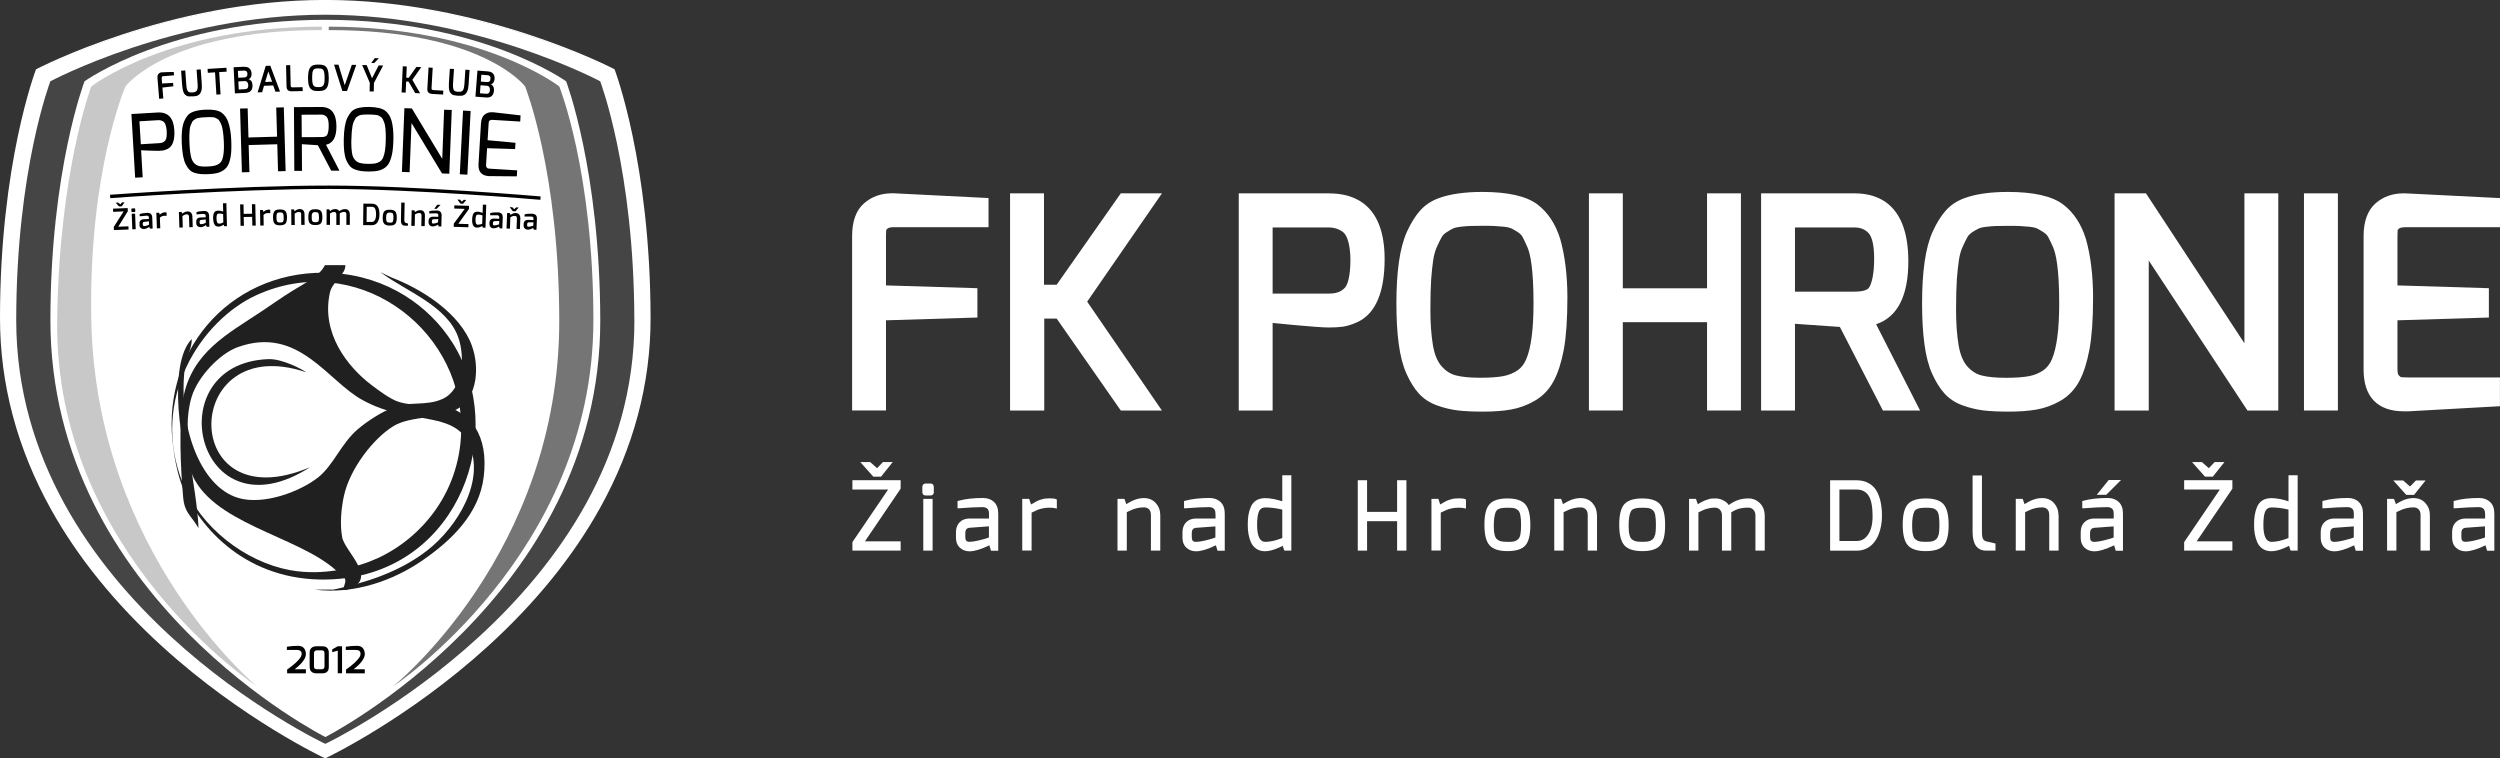 <?xml version="1.0" encoding="UTF-8"?>
<svg id="Layer_1" data-name="Layer 1" xmlns="http://www.w3.org/2000/svg" width="494.45" height="150" viewBox="0 0 494.45 150">
  <rect x="0" y="0" width="494.45" height="150" fill="#333333" stroke="none"/>
  <defs>
    <style>
      .cls-1 {
        fill: #010101;
      }

      .cls-2 {
        fill: #454545;
      }

      .cls-3 {
        fill: #757575;
      }

      .cls-4 {
        fill: #202020;
        fill-rule: evenodd;
      }

      .cls-5 {
        fill: #fff;
      }

      .cls-6 {
        fill: #c8c8c8;
      }
    </style>
  </defs>
  <g>
    <g>
      <g>
        <path class="cls-5" d="M128.51,62.9c.08,56.77-64.17,86.91-64.17,86.91C64.34,149.81.17,120.02.17,62.9.17,32.06,7.26,13.84,7.26,13.84,7.26,13.84,33.14.17,64.34.17s57.08,13.67,57.08,13.67c0,0,7.05,18.22,7.09,49.06Z"/>
        <path class="cls-5" d="M64.34,150l-.07-.03c-.16-.07-16.25-7.62-32.13-22.06-9.33-8.48-16.76-17.65-22.09-27.24C3.38,88.66,0,75.96,0,62.9,0,32.38,7.03,13.96,7.1,13.77l.02-.06.06-.03c.26-.14,26.28-13.69,57.16-13.69s56.91,13.55,57.16,13.69l.05.03.02.06c.07.18,7.06,18.61,7.1,49.12.02,12.98-3.35,25.63-10.01,37.61-5.33,9.58-12.76,18.75-22.1,27.26-15.89,14.48-32,22.12-32.16,22.19l-.07.03ZM7.39,13.96c-.44,1.17-7.06,19.35-7.06,48.94s17.41,51.46,32.02,64.75c15.3,13.91,30.79,21.42,31.98,21.98,1.18-.57,16.7-8.15,32.01-22.11,14.62-13.33,32.03-35.35,31.99-64.62-.04-29.61-6.63-47.79-7.06-48.94-1.32-.71-25.82-13.62-56.94-13.62S8.77,13.25,7.39,13.96Z"/>
      </g>
      <path class="cls-2" d="M125.47,63.36c.08,54.71-61.13,83.76-61.13,83.76,0,0-61.13-28.71-61.13-83.76,0-29.72,6.75-47.28,6.75-47.28,0,0,24.65-13.17,54.38-13.17s54.37,13.17,54.37,13.17c0,0,6.71,17.56,6.75,47.28ZM111.96,16.08S95.07,3.92,64.34,3.92s-47.62,12.16-47.62,12.16c0,0-6.75,17.56-6.75,47.28,0,55.05,54.38,82.41,54.38,82.41,0,0,54.45-27.69,54.37-82.41-.04-29.72-6.75-47.28-6.75-47.28Z"/>
      <g>
        <path class="cls-6" d="M50.87,135.78S10.74,109.49,11.31,63.36c.37-29.53,6.75-46.27,6.75-46.27,0,0,15.16-11.81,45.59-11.82v.68c-30.57-.02-38.84,11.15-38.84,11.15,0,0-7.34,16.75-6.75,46.27.91,46.13,32.8,72.42,32.8,72.42Z"/>
        <path class="cls-3" d="M77.7,135.78s39.66-26.23,39.66-72.42c0-29.53-6.75-46.27-6.75-46.27,0,0-15.16-11.81-45.59-11.82v.68c30.57-.02,38.84,11.15,38.84,11.15,0,0,6.71,16.74,6.75,46.27.06,46.13-32.91,72.42-32.91,72.42Z"/>
      </g>
      <g>
        <path d="M26.73,35.14l-.74-12.59,5.2-.3c2.04-.12,3.15,1.07,3.29,3.52.11,1.89-.31,3.11-1.25,3.64-.3.16-.56.26-.8.31-.23.05-.5.08-.82.1-.32.02-1.03,0-2.13-.03-.95-.03-1.38-.05-1.57-.07l.31,5.34-1.5.09ZM27.58,23.98l.27,4.55,3.7-.22c.51-.03.88-.2,1.13-.51.25-.32.35-.97.29-1.94-.08-.99-.32-1.62-.71-1.85-.29-.18-.62-.26-.97-.24l-3.7.22Z"/>
        <path d="M40.39,34.45c-.25,0-.47,0-.67-.02-.39-.03-.8-.11-1.2-.23-.42-.13-.77-.33-1.04-.61-.27-.27-.52-.64-.75-1.09-.23-.45-.4-1.02-.53-1.71-.12-.68-.2-1.49-.25-2.43-.04-.93-.03-1.77.04-2.48.07-.72.21-1.32.4-1.8.2-.48.42-.88.67-1.18.25-.31.59-.56.99-.73.64-.27,1.49-.43,2.52-.48,1.5-.07,2.57.12,3.21.56.61.43,1.07,1.06,1.36,1.88.33.99.53,2.15.59,3.46.06,1.31.04,2.35-.07,3.11-.11.76-.28,1.39-.5,1.86-.23.48-.57.86-.99,1.13-.42.27-.87.46-1.33.56-.45.1-.99.17-1.61.19-.31.01-.59.02-.84.02ZM41.42,23.16h-.05c-.17,0-.41.01-.72.03s-.55.03-.71.04c-.16.01-.36.04-.61.08-.24.04-.42.09-.54.15-.13.07-.28.16-.44.28-.16.11-.28.25-.35.4-.09.17-.18.38-.28.63-.1.25-.16.54-.2.86-.03.34-.06.73-.07,1.18-.01.45,0,1.09.04,1.9.04.81.12,1.54.26,2.17.13.61.35,1.08.66,1.39.31.31.65.51,1.04.59.4.08.92.11,1.54.08.63-.03,1.13-.09,1.47-.17.34-.08.65-.23.92-.43.26-.19.46-.47.59-.83.27-.74.38-1.92.3-3.51-.08-1.74-.27-2.91-.55-3.49-.12-.25-.23-.46-.33-.62-.09-.15-.21-.27-.38-.37-.18-.11-.33-.19-.46-.24-.12-.05-.3-.08-.54-.1-.22-.01-.41-.02-.57-.02Z"/>
        <path d="M47.84,34.08l-.36-12.61,1.5-.04.16,5.76,5.66-.16-.17-5.76,1.5-.04.36,12.61-1.5.04-.15-5.35-5.66.16.15,5.35-1.5.04Z"/>
        <path d="M58.21,33.8l-.07-12.61,5.4-.03c1.99,0,2.99,1.29,3,3.82.01,2.14-.68,3.37-2.06,3.65l2.65,5.12h-1.63s-2.63-5.03-2.63-5.03l-3.17-.2.03,5.28h-1.5ZM59.65,22.69l.03,4.44,3.89-.02c.61,0,.99-.15,1.13-.43.21-.38.32-1,.31-1.86,0-.85-.15-1.43-.42-1.72-.27-.29-.61-.43-1.04-.43v-.13.13s-3.9.02-3.9.02Z"/>
        <path d="M73.13,33.92c-.08,0-.16,0-.25,0-.61-.01-1.12-.04-1.51-.1-.39-.05-.79-.16-1.19-.31-.41-.16-.75-.38-1-.68-.25-.29-.48-.67-.68-1.13-.2-.46-.34-1.05-.42-1.74-.08-.68-.11-1.51-.09-2.44.02-.94.08-1.77.2-2.47.12-.71.29-1.31.52-1.77.23-.47.48-.85.74-1.14.27-.3.62-.52,1.03-.67.66-.23,1.52-.33,2.55-.32,1.5.03,2.56.28,3.17.76.59.46,1,1.12,1.24,1.96.27,1.01.39,2.18.37,3.49-.02,1.31-.11,2.35-.27,3.1-.16.76-.37,1.37-.62,1.82-.26.46-.62.82-1.06,1.07-.44.24-.89.4-1.36.47-.4.06-.86.09-1.37.09ZM72.48,22.65h-.18c-.16,0-.37.02-.62.04-.24.02-.42.06-.55.11-.13.06-.29.14-.46.25-.16.1-.29.23-.38.38-.1.16-.2.37-.32.62-.11.24-.2.53-.25.85-.06.33-.11.73-.15,1.17-.04.44-.07,1.08-.09,1.9-.01.81.03,1.55.12,2.18.09.62.28,1.1.57,1.43.28.33.62.55,1,.65.39.11.91.17,1.54.18.63.01,1.13-.02,1.48-.08.34-.06.66-.19.94-.37.27-.18.49-.44.64-.79.32-.72.5-1.89.53-3.49.03-1.74-.08-2.93-.33-3.52-.11-.26-.2-.47-.29-.64-.08-.15-.2-.28-.36-.39-.17-.12-.32-.21-.44-.27-.12-.06-.29-.1-.53-.13-.25-.03-.46-.05-.62-.06-.17,0-.41-.02-.72-.02-.21,0-.39,0-.54,0Z"/>
        <polygon points="87.84 21.7 87.47 31.42 81.46 21.45 79.98 21.39 79.49 34 81.01 34.06 81.39 24.33 87.42 34.3 88.86 34.36 89.35 21.75 87.84 21.7"/>
        <path d="M92.44,34.55l-1.5-.08.64-12.6,1.5.08-.64,12.6Z"/>
        <path d="M102.23,34.88l-5.56-.05c-1.44-.09-2.12-.89-2.03-2.38l.49-8.07c.05-.81.3-1.39.73-1.73.43-.34.96-.49,1.56-.45h.1s5.44.62,5.44.62l-.07,1.22-5.45-.33c-.24-.02-.42.02-.55.1-.12.08-.19.16-.2.23-.02.1-.04.25-.05.44l-.2,3.25,5.52.51-.08,1.24-5.54-.17-.2,3.25c-.02.25.02.43.12.55.09.12.19.19.27.21.1.02.27.04.48.05l5.28.32-.07,1.21Z"/>
      </g>
      <path d="M106.87,39.52c-.25-.02-24.86-2.15-41.83-2.15-18.64,0-42.99,1.8-43.23,1.82l-.05-.67c.24-.02,24.62-1.82,43.28-1.82,17,0,41.65,2.13,41.89,2.15l-.06.67Z"/>
      <path class="cls-4" d="M61.36,92.38c-22.54,14.52-30.48-20.51-8.31-21.35,2.81-.11,6.78,2.05,7.51,2.6-24.93-8.44-25.35,29.89.81,18.75Z"/>
      <path class="cls-4" d="M34.13,87.44c-2.05-19.14,12.56-34.6,31.75-33.44,10.75.65,19.09,6.57,23.65,13.85,11.03,17.62,1.31,44.4-22.29,46.62-15.66,1.47-26.19-7.56-30.74-17.23-1.18-2.51-1.97-6.12-2.36-9.8ZM57.44,112.77c6.5,1.21,13.28-.55,17.23-2.36,8.79-4.04,16.76-13.37,16.55-26.35-.32-19.63-21-34.61-40.54-25.67-10.84,4.96-21.17,20.52-14.53,37.16,3.49,8.75,12.3,15.56,21.28,17.23Z"/>
      <path class="cls-4" d="M68.3,52.42c.15,1.81-2.57,3.3-3.04,5.41-1.82,8.08,3.53,14.73,8.11,18.24,1.64,1.25,3.85,2.88,5.4,3.38,3.24,1.05,6.15.21,8.45.68,5.88,1.2,9.45,5.98,8.45,14.19-.89,7.22-6.23,12.47-12.16,16.55-5.62,3.87-13.38,6.75-21.28,5.74h3.72c6.01-1.28,12.9-3.34,18.58-7.77,5.85-4.56,11.68-13.86,8.11-21.28-2.2-4.57-7.35-4.37-13.51-5.74-2.83-.63-4.9-1.33-7.43-2.7-6.92-3.74-12.64-14.78-24.66-10.47-3.59,1.29-7.9,5.84-9.12,9.8-2.31,7.52.95,16.93,1.35,26.01-1.52-2.63-2.74-2.91-3.04-6.08-.52-5.63-.9-14.71,0-19.59,1.68-9.14,8.88-12.79,15.54-17.23,1.86-1.24,4.02-2.78,6.08-4.05,2.68-1.65,5.32-2.9,6.42-5.07h4.05Z"/>
      <path class="cls-4" d="M68.34,116.71c-1.27.1.99-2.07-.68-2.7-6.52-7.42-23.71-9.63-29.05-18.92-2.98-5.17-5.55-23.14-.68-28.04.05,1.84-1.15,3.8-1.35,5.4-1.44,11.39,2.83,23.68,10.47,26.01,5.09,1.55,12.41-1.29,15.88-4.05,3.04-2.42,4.5-6.64,7.77-9.46,2.02-1.75,4.95-3.55,7.09-4.39,3.19-1.25,6.56-.18,9.8-1.69,3.94-1.83,4.46-8.14,3.04-12.16-2.19-6.19-10.22-9.09-14.86-12.5-1.59-.97,1.05.43,1.69.68,6.08,2.33,13.59,7.13,15.88,13.51,1.56,4.34.93,9.93-2.36,12.16-3.65,2.47-9.58,1.53-13.17,3.72-3.98,2.43-8.64,8.45-9.8,13.85-.51,2.39-.82,5.45-.34,8.11.53,2.96,7.71,8.53.68,10.47Z"/>
    </g>
    <g>
      <path d="M22.53,45.51l-.03-.63,1.95-3.07-2.07.09-.03-.63,2.9-.12.03.63-1.89,3.06,2.01-.08.03.63-2.9.12ZM22.87,40.09l.5-.02.42.35.35-.39.49-.02-.56.8-.53.02-.66-.75Z"/>
      <path d="M26.6,41.2c.09,0,.14.04.14.15l.02.44c0,.09-.04.14-.13.14l-.49.02s-.07,0-.1-.03c-.03-.02-.04-.05-.04-.09l-.02-.44c0-.1.04-.15.13-.16l.49-.02ZM26.17,45.36l-.12-3.08.67-.03.12,3.08-.67.03Z"/>
      <path d="M27.61,42.35c.37-.14.85-.22,1.45-.25.68-.03,1.03.28,1.05.91l.08,2.19-.52.02-.16-.35s-.07.07-.17.13c-.1.06-.23.13-.4.19-.17.07-.32.1-.47.11-.26,0-.47-.06-.63-.21-.16-.15-.24-.33-.25-.56v-.31c-.02-.24.04-.44.18-.6.14-.16.36-.24.68-.26.31-.01.65-.02.99-.04,0-.09,0-.16,0-.2,0-.05,0-.07,0-.07,0-.16-.05-.27-.12-.32-.07-.06-.18-.08-.33-.07-.29.01-.74.05-1.36.12l-.02-.43ZM28.26,44.43c0,.12.03.2.09.24s.14.06.24.05c.1,0,.23-.03.38-.08.15-.05.27-.1.37-.14l.14-.07-.03-.66-.94.11c-.19.03-.28.14-.27.35v.2Z"/>
      <path d="M31.88,42.24c.08-.05.18-.11.3-.16.13-.05.27-.08.43-.09.16,0,.27,0,.33.03l.02.66c-.1-.01-.25-.01-.44,0-.19,0-.36.04-.49.09-.13.05-.27.15-.41.28l.08,2.1-.67.02-.11-3.08.54-.02.14.38c.11-.09.2-.17.28-.22Z"/>
      <path d="M37.38,42.86c-.01-.31-.15-.47-.42-.46-.18,0-.33.03-.45.08-.12.05-.26.13-.43.24l.07,2.27-.67.02-.1-3.08.52-.02.16.34s.05-.04.12-.09c.07-.05.14-.1.21-.14.07-.04.17-.09.3-.13.13-.04.26-.07.39-.07.32-.01.56.08.72.27.16.19.24.44.25.74l.07,2.09-.67.02-.07-2.09Z"/>
      <path d="M38.86,41.96c.37-.14.85-.22,1.45-.23.68-.02,1.02.29,1.04.92l.06,2.19-.52.02-.16-.35s-.07.07-.17.13c-.1.06-.24.12-.4.19-.17.07-.32.1-.47.1-.26,0-.47-.06-.63-.21-.16-.15-.24-.34-.24-.56v-.31c-.02-.24.05-.44.19-.59.14-.16.37-.24.68-.25.31,0,.65-.02.99-.03,0-.09,0-.16,0-.2,0-.04,0-.07,0-.07,0-.16-.04-.27-.12-.32-.07-.06-.18-.08-.33-.08-.29,0-.74.04-1.36.1v-.43ZM39.49,44.04c0,.12.03.2.09.24.05.04.13.06.24.06.1,0,.23-.03.38-.07.15-.05.28-.09.37-.14l.14-.07-.02-.66-.94.1c-.19.02-.28.14-.27.34v.2Z"/>
      <path d="M42.15,43.29c-.02-.64.07-1.08.25-1.31.15-.2.39-.31.72-.32.14,0,.31.01.5.05.19.03.37.08.52.14l-.04-1.64.67-.02.12,4.55h-.53s-.15-.31-.15-.31c-.1.09-.25.17-.44.26-.19.08-.38.13-.55.13-.67.02-1.02-.49-1.05-1.53ZM42.82,43.31c.02.62.18.92.49.92.31,0,.59-.09.86-.24l-.04-1.65c-.27-.08-.56-.11-.87-.1-.1,0-.19.03-.25.08-.14.12-.2.45-.19,1Z"/>
      <path d="M47.58,44.68l-.09-4.25h.67s.04,1.87.04,1.87l1.66-.03-.04-1.88h.67s.09,4.23.09,4.23h-.67s-.04-1.73-.04-1.73l-1.67.03.04,1.74h-.67Z"/>
      <path d="M52.38,41.69c.08-.05.18-.1.31-.15.13-.05.27-.07.43-.08.16,0,.27,0,.33.04v.66c-.09-.01-.24-.02-.43-.02-.19,0-.36.03-.49.08-.13.05-.27.14-.41.28l.03,2.1h-.67s-.05-3.07-.05-3.07h.55s.13.38.13.38c.11-.09.2-.16.28-.21Z"/>
      <path d="M54.32,44.23c-.11-.12-.19-.28-.24-.47-.05-.19-.08-.46-.08-.81,0-.35.04-.64.12-.88.09-.23.23-.4.42-.5.19-.1.47-.15.82-.15.53,0,.89.1,1.09.33.2.23.31.64.31,1.23,0,.59-.09,1-.28,1.23-.2.22-.56.34-1.08.35-.27,0-.49-.02-.67-.07-.18-.05-.32-.14-.43-.26ZM54.73,42.36c-.02.08-.04.17-.05.29,0,.11-.01.24,0,.4,0,.16,0,.28.02.39.01.1.03.19.06.26.03.07.06.12.1.17.03.04.08.07.14.1.1.03.22.04.36.04.14,0,.25,0,.32-.02.07-.01.13-.03.2-.07.07-.03.11-.09.14-.16.06-.16.09-.36.09-.6,0-.24-.01-.42-.02-.53-.01-.11-.03-.21-.06-.28-.03-.08-.05-.14-.09-.18-.03-.04-.08-.08-.14-.1-.09-.04-.21-.06-.36-.06s-.25,0-.31.01c-.06,0-.12.03-.18.05s-.11.06-.14.11c-.03.05-.06.11-.08.19Z"/>
      <path d="M59.58,42.4c0-.31-.14-.47-.41-.47-.18,0-.33.03-.45.07-.12.05-.27.12-.44.23l.02,2.27h-.67s-.03-3.08-.03-3.08h.52s.15.34.15.34c.01,0,.05-.04.12-.09.07-.05.14-.09.21-.14.07-.04.17-.08.3-.12.13-.04.26-.06.39-.06.32,0,.56.09.71.29.15.19.23.44.23.75l.02,2.09h-.67s-.02-2.09-.02-2.09Z"/>
      <path d="M61.28,44.17c-.11-.13-.19-.28-.23-.47-.05-.19-.07-.46-.07-.81,0-.35.04-.64.13-.88.09-.23.23-.4.43-.49.19-.1.47-.14.83-.14.53,0,.89.11,1.09.34.2.23.3.64.3,1.24,0,.59-.1,1-.3,1.22-.2.22-.56.33-1.09.33-.27,0-.49-.02-.66-.08-.18-.05-.32-.14-.43-.27ZM61.71,42.3c-.02.08-.04.17-.05.28,0,.11-.01.24-.01.4,0,.15,0,.28.02.39.01.1.03.19.06.26.03.07.06.13.1.17.03.04.08.07.14.1.1.03.22.05.36.05.14,0,.25,0,.32-.02.07,0,.13-.03.2-.06.07-.03.11-.08.14-.15.07-.15.1-.35.1-.6,0-.24,0-.42-.02-.53-.01-.11-.03-.21-.05-.28-.03-.08-.05-.14-.08-.19-.03-.04-.08-.08-.13-.1-.09-.04-.21-.06-.36-.06-.15,0-.25,0-.31,0-.06,0-.12.02-.18.05-.06.03-.11.06-.14.1-.03.04-.06.11-.09.19Z"/>
      <path d="M67.2,42.21v2.28s-.68,0-.68,0v-2.08c0-.15-.03-.27-.1-.35-.08-.08-.19-.13-.33-.13-.15,0-.28.02-.39.06-.11.04-.26.12-.43.23v2.26s-.68,0-.68,0v-3.08s.53,0,.53,0l.15.35s.04-.03.1-.07c.06-.04.09-.06.1-.07.01,0,.04-.03.09-.05.05-.03.09-.05.1-.06.02,0,.05-.03.1-.05.05-.02.09-.04.12-.04.03,0,.07-.02.12-.03.07-.02.19-.03.34-.03.15,0,.3.04.45.11.14.07.25.18.31.31.37-.28.75-.42,1.16-.41.31,0,.54.1.69.29.16.19.24.45.24.76v2.07s-.68,0-.68,0v-2.08c0-.15-.03-.27-.1-.35-.07-.08-.17-.13-.3-.13-.13,0-.24,0-.33.03-.2.03-.38.11-.56.24Z"/>
      <path d="M71.82,44.52l.05-4.25,1.72.02c.99.01,1.48.73,1.46,2.16,0,.6-.13,1.09-.36,1.47-.12.2-.28.35-.47.46-.2.11-.42.16-.68.16l-1.72-.02ZM72.5,43.9h1.01c.2.01.36-.05.49-.18.25-.24.37-.67.38-1.29,0-.73-.12-1.2-.38-1.4-.12-.09-.27-.13-.46-.13h-1.01s-.03,3-.03,3Z"/>
      <path d="M75.98,44.24c-.11-.13-.18-.28-.23-.47-.04-.19-.06-.46-.06-.81,0-.35.06-.64.15-.87.09-.23.24-.39.44-.48.2-.09.47-.14.83-.13.53,0,.89.13,1.08.36.2.24.29.65.28,1.24,0,.59-.11,1-.32,1.22-.2.22-.57.32-1.09.31-.27,0-.49-.03-.66-.09-.17-.06-.32-.15-.42-.28ZM76.45,42.38c-.03.08-.05.17-.06.28s-.02.24-.02.4c0,.15,0,.28.01.39.01.1.03.19.06.26.03.07.06.13.09.17.03.04.08.08.14.1.1.03.22.05.36.05.14,0,.25,0,.32,0,.07,0,.13-.03.2-.06.07-.03.12-.08.15-.15.07-.15.1-.35.11-.6,0-.24,0-.42,0-.53,0-.11-.02-.21-.05-.28-.02-.08-.05-.14-.08-.19-.03-.05-.07-.08-.13-.1-.09-.04-.21-.06-.36-.07-.15,0-.25,0-.31,0-.06,0-.12.02-.18.05-.06.02-.11.06-.14.1-.03.04-.06.11-.09.19Z"/>
      <path d="M79.3,43.52l.06-3.45h.67s-.06,3.38-.06,3.38c0,.22.02.37.06.45.04.09.12.15.22.18.26.09.41.13.43.13v.43s-.62-.01-.62-.01c-.26,0-.45-.09-.58-.27-.13-.17-.19-.45-.18-.85Z"/>
      <path d="M83.37,42.61c0-.31-.13-.47-.4-.48-.18,0-.33.02-.45.06s-.27.11-.45.21l-.05,2.27h-.67s.07-3.09.07-3.09h.52s.14.36.14.36c.01,0,.05-.03.13-.08.07-.05.14-.09.22-.13.07-.04.17-.08.3-.11.13-.04.26-.05.4-.05.32,0,.56.11.7.31.15.2.22.45.21.76l-.04,2.09-.67-.02.04-2.09Z"/>
      <path d="M84.89,41.79c.37-.12.86-.17,1.46-.16.68.02,1.01.34.99.98l-.05,2.18h-.52s-.14-.37-.14-.37c-.01.02-.07.06-.17.11-.1.05-.24.11-.41.17-.17.06-.33.08-.47.08-.26,0-.47-.09-.61-.25-.15-.16-.22-.35-.21-.57v-.31c.01-.24.09-.43.24-.58.15-.15.38-.22.69-.21.31,0,.65.02.99.02,0-.09,0-.16.01-.2,0-.04,0-.07,0-.07,0-.16-.03-.27-.1-.33-.07-.06-.18-.09-.33-.09-.29,0-.74,0-1.36.03v-.44ZM85.41,43.9c0,.12.02.2.07.25.05.05.13.07.24.07.1,0,.23-.02.39-.06.15-.04.28-.08.38-.12l.15-.06.02-.66-.94.05c-.19.01-.29.12-.29.33v.2ZM85.9,41.27l.58-.78.65.02-.75.78h-.48Z"/>
      <path d="M89.73,44.86l.02-.63,2.16-2.92-2.07-.06.02-.63,2.9.09-.02.63-2.1,2.92,2.01.06-.02.63-2.9-.09ZM90.46,39.48h.5s.39.4.39.4l.38-.36.49.02-.62.75-.53-.02-.6-.79Z"/>
      <path d="M93.38,43.44c.02-.64.13-1.07.33-1.3.17-.19.41-.28.74-.27.14,0,.3.03.49.07.19.05.36.1.51.17l.05-1.64.67.02-.15,4.55-.53-.02-.13-.33c-.11.08-.26.16-.46.23s-.38.1-.56.1c-.67-.02-.99-.55-.96-1.59ZM94.05,43.5c-.02.62.13.93.44.94.31,0,.6-.05.88-.19l.05-1.65c-.26-.09-.55-.15-.87-.16-.1,0-.19.02-.26.07-.15.11-.23.44-.25.99Z"/>
      <path d="M96.99,42.14c.38-.11.86-.16,1.46-.14.68.02,1,.35.98.99l-.08,2.19-.52-.02-.14-.36s-.07.06-.18.12c-.1.05-.24.11-.42.16-.17.05-.33.08-.47.07-.26,0-.47-.09-.61-.25-.14-.16-.21-.35-.21-.58v-.31c.02-.24.1-.43.25-.58.15-.15.38-.22.69-.2.32.01.65.02.99.04,0-.09.01-.16.01-.2,0-.04,0-.07,0-.07,0-.16-.03-.27-.1-.33-.07-.06-.18-.09-.33-.1-.29-.01-.74,0-1.37.01l.02-.44ZM97.49,44.26c0,.12.02.2.07.25.05.04.13.07.24.07.1,0,.23-.01.39-.05.15-.04.28-.07.38-.11l.15-.06.02-.66-.94.04c-.19.01-.29.12-.3.33v.2Z"/>
      <path d="M102.23,43.19c.01-.31-.12-.47-.39-.49-.18,0-.33,0-.45.05s-.27.11-.45.21l-.09,2.27-.67-.03.12-3.08.52.02.14.35s.05-.03.13-.08c.07-.05.15-.09.22-.12.07-.04.17-.07.3-.11.13-.03.26-.05.4-.04.32.01.55.12.7.32.14.2.21.45.2.76l-.08,2.09-.67-.03.08-2.09ZM100.83,40.97l.5.02.38.39.37-.36.5.02-.63.75-.53-.02-.6-.8Z"/>
      <path d="M103.76,42.4c.38-.11.86-.16,1.46-.13.68.03,1,.36.97.99l-.09,2.19-.52-.02-.14-.36s-.07.06-.18.12c-.1.05-.24.11-.42.16-.17.05-.33.08-.47.07-.26-.01-.47-.1-.61-.26-.14-.16-.21-.35-.2-.58v-.31c.02-.24.1-.43.25-.58.15-.15.38-.21.7-.2.31.01.65.03.99.04,0-.09.01-.16.01-.2,0-.04,0-.07,0-.07,0-.16-.02-.27-.09-.33-.07-.06-.18-.09-.32-.1-.29-.01-.74,0-1.37,0l.02-.43ZM104.25,44.52c0,.12.02.2.07.25.05.04.13.07.23.07.1,0,.23-.01.39-.05.15-.04.28-.07.38-.11l.15-.06.03-.66-.94.03c-.19.01-.29.12-.3.32v.2Z"/>
    </g>
    <g>
      <path d="M32.05,14.31s.36-.02,1.02-.05c.66-.03,1.09-.04,1.29-.03l.06.67-2.11.17c-.17.01-.28.07-.31.15-.02.07-.03.16-.02.27l.08,1.02,2.17-.11.05.67-2.16.25.18,2.15-.82.07-.34-4.14c-.03-.36.05-.63.23-.81.18-.18.41-.28.67-.3Z"/>
      <path d="M38.16,19.05h-.1c-.56.05-.94.02-1.13-.09-.09-.05-.19-.13-.31-.23-.12-.1-.21-.23-.28-.39-.17-.39-.27-.87-.31-1.44l-.21-2.91.82-.06.21,2.91c.04.48.1.82.2,1.01.05.11.11.2.17.26.06.06.14.11.24.13.15.05.34.06.55.05.21-.02.37-.04.46-.06.1-.03.19-.07.29-.14.1-.07.17-.16.22-.27.11-.25.15-.63.11-1.14l-.21-2.9.82-.06.21,2.91c.04.58.01,1.03-.09,1.33-.05.16-.11.3-.17.42-.06.12-.14.22-.24.3-.11.08-.2.14-.28.19-.08.05-.19.09-.33.12-.2.04-.42.07-.65.08Z"/>
      <path d="M41.1,14.4l-.05-.77,3.73-.23.05.77-1.48.09.27,4.4-.82.05-.27-4.4-1.44.09Z"/>
      <path d="M48.26,13.22c.71-.04,1.17.23,1.39.79.06.15.09.34.11.57.01.23-.03.45-.13.66-.1.22-.27.35-.5.42.21.03.39.15.55.35.16.2.24.47.26.8.05.99-.42,1.51-1.39,1.56l-2.09.1-.26-5.17,2.08-.1ZM47.11,15.38l1.22-.06c.21-.01.37-.08.47-.2.1-.12.15-.3.14-.54-.01-.24-.08-.4-.21-.49-.13-.09-.28-.14-.46-.13l-1.22.06.07,1.36ZM47.22,17.7l1.25-.06c.45-.02.66-.29.63-.81-.01-.24-.08-.43-.19-.58-.12-.15-.29-.22-.52-.21l-1.25.06.08,1.6Z"/>
      <path d="M50.95,18.27l1.61-5.24.9-.03,1.92,5.11-.9.03-.44-1.24-1.83.07-.36,1.27-.91.03ZM52.43,16.21l1.39-.05-.75-2.03-.63,2.08Z"/>
      <path d="M56.67,17.11l-.09-4.21.82-.02.09,4.04c0,.18.06.29.16.32.07.03.17.04.29.04l1.91-.04.02.77-2.14.05c-.5.01-.82-.14-.96-.46-.06-.13-.09-.29-.09-.48Z"/>
      <path d="M61.07,16.83c-.05-.17-.09-.37-.11-.61-.03-.23-.04-.51-.04-.82,0-.32.02-.61.05-.87.03-.27.08-.49.14-.68.06-.19.14-.35.24-.48.1-.13.2-.24.31-.31.1-.08.23-.14.38-.18.24-.07.51-.11.79-.11.28,0,.49,0,.63.02.14.01.29.04.44.08.15.04.28.1.39.17.1.07.2.18.3.31.1.13.17.29.23.47.13.41.2.94.2,1.59,0,.95-.13,1.61-.39,1.97-.18.25-.41.42-.68.5-.37.11-.84.15-1.42.11-.33-.02-.56-.07-.7-.15-.14-.07-.25-.16-.35-.24-.1-.09-.18-.19-.24-.32-.06-.13-.12-.28-.17-.45ZM61.79,14.45c-.02.12-.03.27-.04.43-.01.16-.02.35-.01.56,0,.21,0,.4.02.57.01.17.03.32.06.45.03.13.06.24.11.33.05.09.1.16.16.22.06.06.13.1.22.14.17.06.39.08.65.08.26,0,.47-.02.61-.07.15-.05.27-.13.37-.27s.17-.32.21-.55c.04-.23.05-.5.05-.81,0-.31,0-.55-.02-.72-.01-.17-.03-.32-.06-.45-.03-.13-.06-.24-.09-.34-.03-.09-.08-.17-.14-.23-.06-.06-.12-.11-.17-.14-.05-.04-.13-.06-.22-.08-.14-.03-.29-.04-.46-.04-.17,0-.28,0-.35,0-.07,0-.14.01-.23.03-.09.01-.15.03-.2.06s-.1.06-.17.1c-.06.05-.11.1-.14.17-.03.07-.07.15-.1.24-.03.09-.06.2-.08.33Z"/>
      <path d="M66.06,12.79h.88s1.24,4.07,1.24,4.07l1.4-4.03h.88s-1.83,5.17-1.83,5.17h-.92s-1.64-5.2-1.64-5.2Z"/>
      <path d="M73.92,18.1l-.82-.02.04-1.69-1.51-3.53.89.02,1.06,2.59,1.31-2.53.89.02-1.82,3.44-.04,1.69ZM73.42,12.45l.71-.95.8.02-.92.95-.59-.02Z"/>
      <path d="M79.43,18.28l.23-5.17.79.04-.1,2.22.48.02,1.52-2.15.97.04-1.77,2.51,1.54,2.66-.97-.04-1.32-2.27-.47-.02-.1,2.2-.8-.04Z"/>
      <path d="M84.52,17.56l.24-4.21.82.05-.23,4.03c0,.18.03.29.13.33.07.03.16.05.29.06l1.91.11-.04.77-2.14-.12c-.5-.03-.81-.21-.92-.53-.05-.13-.07-.3-.06-.48Z"/>
      <path d="M90.59,18.93h-.1c-.56-.04-.93-.13-1.1-.26-.08-.06-.17-.15-.28-.27-.1-.12-.18-.26-.22-.42-.11-.4-.15-.9-.11-1.47l.19-2.91.82.05-.19,2.91c-.03.48-.01.82.06,1.03.04.12.08.21.13.28.05.07.12.12.22.16.15.07.33.11.54.12.21.01.37.01.47,0s.2-.04.31-.1c.1-.05.19-.13.25-.23.14-.24.23-.61.27-1.12l.19-2.91.83.05-.19,2.91c-.04.58-.13,1.02-.27,1.31-.08.15-.15.28-.22.39-.07.11-.17.2-.28.26-.12.06-.22.11-.3.15-.09.04-.2.06-.34.07-.2,0-.42,0-.66,0Z"/>
      <path d="M96.51,14.13c.71.05,1.13.38,1.27.96.04.16.05.35.03.58-.02.23-.09.44-.22.64-.13.2-.31.32-.55.35.2.06.37.2.5.42.13.22.18.5.16.83-.08.99-.61,1.45-1.58,1.37l-2.09-.16.4-5.16,2.07.16ZM94.92,18.45l1.25.1c.45.03.69-.21.73-.72.02-.24-.02-.43-.12-.6-.1-.16-.26-.26-.49-.27l-1.25-.1-.12,1.59ZM95.1,16.14l1.22.09c.21.02.38-.03.49-.14.12-.11.18-.28.2-.52.02-.24-.03-.41-.15-.52-.12-.11-.26-.17-.44-.18l-1.22-.09-.1,1.35Z"/>
    </g>
    <g>
      <path class="cls-1" d="M56.74,128.54v-.63c.74-.12,1.48-.18,2.22-.18.53,0,.92.16,1.18.49.24.31.36.68.36,1.12,0,.32-.09.64-.28.97-.2.35-.39.62-.57.81-.18.19-.33.35-.45.46-.12.11-.24.23-.37.34-.21.18-.4.33-.56.45h2.23v.8h-3.71v-.75c.29-.2.6-.42.92-.68.32-.26.58-.48.79-.67.2-.19.39-.39.57-.59.39-.43.59-.81.59-1.13,0-.54-.3-.8-.91-.8h-2.01Z"/>
      <path class="cls-1" d="M61.24,131.91v-2.81c0-.42.12-.73.36-.95.24-.22.56-.33.96-.33h1.2c.44,0,.77.12.97.35.2.23.3.54.3.91v2.84c0,.42-.11.73-.33.94-.22.21-.53.31-.93.31h-1.2c-.4,0-.73-.1-.96-.31-.24-.21-.36-.52-.36-.94ZM62.09,131.8c0,.21.06.36.18.44.12.09.26.13.44.13h.88c.39,0,.59-.19.59-.56v-2.63c0-.38-.19-.56-.56-.56h-.93c-.21,0-.36.06-.45.17-.09.11-.14.24-.14.39v2.63Z"/>
      <path class="cls-1" d="M67.65,127.81v5.35h-.85v-4.48l-1.1.31v-.56l1.1-.61h.84Z"/>
      <path class="cls-1" d="M68.39,128.54v-.63c.74-.12,1.48-.18,2.22-.18.53,0,.92.16,1.18.49.24.31.36.68.36,1.12,0,.32-.09.64-.28.97-.2.35-.39.62-.57.81-.18.19-.33.35-.45.46-.12.11-.24.23-.37.34-.21.18-.4.33-.56.45h2.23v.8h-3.71v-.75c.29-.2.6-.42.92-.68.32-.26.58-.48.79-.67.2-.19.39-.39.57-.59.39-.43.59-.81.59-1.13,0-.54-.3-.8-.91-.8h-2.01Z"/>
    </g>
  </g>
  <g>
    <path class="cls-5" d="M175.23,46.71v9.74l18.08.55v5.8l-18.08.55v17.83h-6.7v-34.48c0-2.91.78-5.09,2.34-6.47,1.51-1.34,3.39-2,5.58-2h.34l18.72.94v5.76h-18.72c-.77,0-1.09.15-1.22.25-.23.18-.29.28-.29.28,0,.12-.05.5-.05,1.24Z"/>
    <polygon class="cls-5" points="215.02 59.66 229.8 81.19 221.67 81.19 208.99 63.01 206.53 63.01 206.53 81.19 199.77 81.19 199.77 38.24 206.48 38.24 206.48 56.31 208.99 56.31 221.67 38.24 229.81 38.24 215.02 59.66"/>
    <path class="cls-5" d="M308.56,47.21c-.89-2.89-2.4-5.18-4.49-6.78-2.17-1.64-5.85-2.47-10.92-2.47-3.49,0-6.38.42-8.62,1.24-1.48.55-2.72,1.38-3.69,2.48-.91,1.04-1.75,2.37-2.5,3.99-.75,1.62-1.31,3.65-1.65,6.06-.34,2.35-.51,5.11-.51,8.21s.15,5.81.46,8.07c.31,2.33.82,4.33,1.54,5.91.71,1.58,1.52,2.89,2.42,3.89.95,1.06,2.19,1.87,3.67,2.39,1.37.49,2.76.82,4.1.98,1.3.15,2.99.23,5.02.23s3.89-.14,5.43-.41c1.62-.28,3.2-.86,4.7-1.72,1.59-.91,2.86-2.23,3.76-3.91.85-1.58,1.53-3.68,2.01-6.24.46-2.52.71-5.98.71-10.29s-.48-8.27-1.43-11.63ZM288.91,44.84c.78-.09,1.43-.14,1.94-.15.52-.02,1.29-.03,2.3-.03s1.78,0,2.32.03c.52.02,1.18.07,1.97.15.88.11,1.29.24,1.45.32.37.18.82.45,1.36.79.41.27.7.58.89.93.28.52.6,1.2.95,2.01.55,1.24,1.21,4.17,1.21,11.09,0,5.09-.48,8.81-1.44,11.06-.41.97-.99,1.71-1.72,2.21-.81.54-1.72.92-2.73,1.12-1.07.22-2.64.34-4.64.34s-3.6-.15-4.8-.46c-1.06-.26-2.01-.86-2.84-1.8-.84-.94-1.42-2.35-1.73-4.19-.33-2-.5-4.34-.5-6.94s.06-4.69.16-6.13c.11-1.42.24-2.69.4-3.76.15-.99.39-1.85.71-2.56.35-.78.67-1.43.96-1.96.21-.37.52-.69.93-.95.52-.35.99-.61,1.37-.79.21-.1.65-.23,1.5-.33Z"/>
    <polygon class="cls-5" points="344.32 38.24 344.32 81.19 337.62 81.19 337.62 63.72 320.96 63.72 320.96 81.19 314.26 81.19 314.26 38.24 320.96 38.24 320.96 57.02 337.62 57.02 337.62 38.24 344.32 38.24"/>
    <path class="cls-5" d="M371.05,64.13c4.23-1.4,6.38-5.59,6.38-12.46,0-11.11-5.78-13.43-10.62-13.43h-18.5v42.95h6.7v-17.15l8.88.62,8.51,16.53h7.35l-8.69-17.06ZM369.71,56.8c-.29.57-1.33.88-2.9.88h-11.8v-12.69h11.8c1.18,0,2.06.37,2.78,1.14.49.55,1.08,1.86,1.08,5.02s-.5,4.87-.96,5.65Z"/>
    <path class="cls-5" d="M412.53,47.21c-.89-2.89-2.4-5.18-4.49-6.78-2.17-1.64-5.85-2.47-10.93-2.47-3.48,0-6.37.42-8.61,1.24-1.48.55-2.73,1.38-3.69,2.48-.91,1.03-1.75,2.37-2.5,3.99-.75,1.61-1.31,3.65-1.65,6.06-.34,2.34-.51,5.11-.51,8.21s.15,5.81.46,8.07c.3,2.33.82,4.33,1.53,5.91.72,1.59,1.53,2.89,2.43,3.89.95,1.06,2.19,1.87,3.67,2.39,1.37.49,2.75.82,4.1.98,1.3.15,2.98.23,5.02.23s3.89-.14,5.43-.41c1.62-.28,3.2-.86,4.7-1.72,1.59-.91,2.86-2.23,3.76-3.91.85-1.58,1.52-3.68,2-6.24.47-2.52.72-5.98.72-10.29s-.48-8.27-1.43-11.63ZM390.01,45.96c.52-.34.99-.6,1.37-.78.21-.1.65-.23,1.5-.33.78-.09,1.43-.14,1.94-.15.52-.02,1.29-.03,2.29-.03s1.79,0,2.33.03c.51.02,1.18.07,1.97.15.88.11,1.29.24,1.44.32.38.18.83.45,1.37.8.4.26.7.57.88.92.28.52.6,1.2.96,2.01.55,1.24,1.21,4.17,1.21,11.09,0,5.09-.48,8.81-1.44,11.06-.42.97-1,1.71-1.73,2.21-.8.54-1.72.92-2.72,1.12-1.08.22-2.64.34-4.64.34s-3.6-.15-4.81-.46c-1.06-.26-2-.86-2.84-1.8-.83-.94-1.41-2.35-1.72-4.19-.33-2-.5-4.35-.5-6.94s.06-4.69.16-6.13c.11-1.42.24-2.69.4-3.76.15-.99.39-1.85.71-2.56.34-.77.67-1.43.96-1.96.2-.37.52-.69.93-.96Z"/>
    <polygon class="cls-5" points="450.6 38.24 450.6 81.19 444.5 81.19 424.98 51.53 424.98 81.19 418.22 81.19 418.22 38.24 424.43 38.24 443.9 67.89 443.9 38.24 450.6 38.24"/>
    <rect class="cls-5" x="455.68" y="38.24" width="6.71" height="42.95"/>
    <path class="cls-5" d="M474.17,46.71v9.74l18.08.55v5.8l-18.08.55v9.75c0,.77.18,1.06.26,1.14.27.29.41.34.41.34.18.03.61.07,1.44.07h18.16v5.69l-18.13,1.01h-.86c-5.22,0-7.98-2.86-7.98-8.25v-26.39c0-2.91.79-5.09,2.34-6.47,1.51-1.34,3.39-2,5.59-2h.33l18.72.94v5.76h-18.72c-.76,0-1.09.15-1.22.25-.23.18-.29.28-.29.28,0,.12-.05.49-.05,1.24Z"/>
    <g>
      <g>
        <polygon class="cls-5" points="176.56 91.39 174.26 94.27 172.72 94.27 170.15 91.39 172.11 91.39 173.47 92.6 174.62 91.39 176.56 91.39"/>
        <polygon class="cls-5" points="178.13 96.65 171.07 107.06 178.13 107.06 178.13 108.9 168.59 108.9 168.59 107.22 175.65 96.82 168.59 96.82 168.59 94.98 178.13 94.98 178.13 96.65"/>
      </g>
      <g>
        <rect class="cls-5" x="182.61" y="98.67" width="1.84" height="10.23"/>
        <path class="cls-5" d="M184.69,96.34v.99c0,.42-.25.67-.67.67h-.92c-.43,0-.68-.25-.68-.67v-.99c0-.45.25-.71.68-.71h.92c.42,0,.67.26.67.71Z"/>
      </g>
      <path class="cls-5" d="M196.57,99.25c-.56-.5-1.29-.76-2.14-.76-1.9,0-3.53.19-4.87.56l-.18.05v1.43h.26c2.02-.16,3.57-.23,4.61-.23.93,0,1.35.39,1.35,1.26v.11h0v.22c0,.15,0,.38,0,.66h-3.84c-.82,0-1.48.25-1.96.74-.48.48-.73,1.14-.73,1.96v1.11c0,.83.26,1.49.77,1.97.51.46,1.15.71,1.91.71.98,0,2.29-.4,3.91-1.18h.02s.32,1.06.32,1.06h1.43v-7.35c0-1.02-.29-1.8-.86-2.3ZM193.38,106.93c-.66.15-1.2.23-1.63.23-.58,0-.83-.27-.83-.91v-.92c0-.26.07-.47.2-.66.15-.16.36-.26.65-.29l3.82-.28v2.2l-.51.18c-.46.15-1.04.29-1.7.45Z"/>
      <path class="cls-5" d="M209.02,98.8v1.79l-.3-.07c-.28-.07-.68-.11-1.19-.11s-.98.05-1.38.15c-.41.09-.74.19-.97.29-.23.11-.62.28-1.15.54v7.5h-1.85v-10.23h1.37l.37,1.11c1.07-.64,1.39-.78,1.55-.83.25-.08.46-.15.67-.21.39-.12.88-.17,1.48-.17s1.04.06,1.27.17l.14.07Z"/>
      <path class="cls-5" d="M229.48,101.87v7.03h-1.85v-7.03c0-.51-.13-.89-.38-1.14-.26-.26-.59-.38-1.01-.38-.46,0-.89.04-1.29.14-.41.1-.73.19-.97.29-.22.1-.59.26-1.12.52v7.6h-1.84v-10.23h1.37l.37,1.04s.09-.06.15-.09c.24-.15.4-.24.46-.26.06-.03.17-.1.38-.2.22-.13.39-.2.49-.23.08-.03.21-.07.4-.15.21-.08.39-.13.52-.15.41-.08.76-.12,1.07-.12,1,0,1.8.34,2.38,1.01.58.65.87,1.44.87,2.36Z"/>
      <path class="cls-5" d="M241.36,99.25c-.56-.5-1.28-.76-2.13-.76-1.9,0-3.54.19-4.88.56l-.17.05v1.43h.25c2.02-.16,3.58-.23,4.62-.23.92,0,1.34.39,1.34,1.26v.13s.02.11.02.2c0,.15,0,.38,0,.66h-3.84c-.82,0-1.48.25-1.97.74-.47.48-.73,1.14-.73,1.96v1.11c0,.83.26,1.49.78,1.97.5.46,1.15.71,1.91.71.98,0,2.28-.4,3.9-1.18h.02s.32,1.06.32,1.06h1.43v-7.35c0-1.02-.29-1.8-.86-2.3ZM236.55,107.17c-.59,0-.84-.27-.84-.91v-.92c0-.26.07-.47.21-.66.14-.16.35-.26.65-.29l3.81-.28v2.2l-.51.18c-.46.15-1.04.29-1.69.45-.66.15-1.21.23-1.63.23Z"/>
      <path class="cls-5" d="M253.61,94v5.15c-.48-.16-1.02-.31-1.59-.43-.71-.14-1.31-.2-1.77-.2-1.42,0-2.4.6-2.89,1.79-.21.52-.37,1.07-.46,1.62-.08.54-.12,1.16-.12,1.84s.05,1.3.14,1.84c.1.55.26,1.09.48,1.62.24.55.61.99,1.08,1.31.47.32,1.05.48,1.69.48s1.35-.15,2.13-.45c.61-.23,1.07-.44,1.39-.62l.33.95h1.38v-14.9h-1.82ZM250.25,100.36c1.09,0,2.22.15,3.36.43v5.62c-1.29.51-2.42.76-3.36.76-1.07,0-1.62-1.12-1.62-3.33,0-1.37.15-2.31.42-2.81.26-.45.65-.67,1.2-.67Z"/>
      <polygon class="cls-5" points="278.16 94.98 278.16 108.9 276.32 108.9 276.32 103.08 270.38 103.08 270.38 108.9 268.54 108.9 268.54 94.98 270.38 94.98 270.38 101.24 276.32 101.24 276.32 94.98 278.16 94.98"/>
      <path class="cls-5" d="M289.94,98.8v1.79l-.3-.07c-.28-.07-.68-.11-1.19-.11s-.98.05-1.38.15c-.41.09-.74.19-.97.29-.23.11-.61.28-1.15.54v7.5h-1.84v-10.23h1.37l.36,1.11c1.06-.64,1.39-.78,1.55-.83.25-.08.47-.15.67-.21.39-.12.89-.17,1.49-.17s1.03.06,1.26.17l.14.07Z"/>
      <path class="cls-5" d="M301.69,99.76c-.66-.78-1.85-1.18-3.54-1.18s-2.89.39-3.56,1.15c-.68.77-1,2.09-1,4.05s.32,3.27,1,4.05c.67.77,1.87,1.17,3.56,1.17s2.89-.38,3.54-1.13c.66-.75.98-2.07.98-4.03s-.32-3.3-.98-4.08ZM298.14,107.16c-.54,0-.96-.03-1.24-.09-.27-.06-.52-.18-.78-.38-.24-.19-.42-.49-.51-.92-.12-.46-.17-1.05-.17-1.77s.04-1.33.12-1.77c.08-.44.17-.78.29-1.03.11-.22.27-.39.49-.49.24-.13.48-.2.73-.23.26-.04.66-.06,1.18-.06s.93.03,1.23.09c.27.06.52.19.76.41.23.21.39.55.46,1,.1.48.14,1.14.14,1.96s-.05,1.45-.15,1.91c-.1.42-.26.72-.49.91-.25.2-.5.33-.77.39-.3.06-.72.09-1.26.09Z"/>
      <path class="cls-5" d="M315.86,101.87v7.03h-1.84v-7.03c0-.51-.13-.89-.39-1.14s-.59-.38-1.01-.38c-.46,0-.89.04-1.29.14-.4.1-.73.19-.96.29-.22.1-.6.27-1.12.52v7.6h-1.85v-10.23h1.37l.36,1.04s.1-.06.15-.09c.25-.15.41-.24.46-.26.05-.03.17-.1.37-.2.23-.13.39-.2.49-.23.09-.03.22-.07.41-.15.21-.08.38-.13.51-.15.41-.08.77-.12,1.07-.12,1,0,1.8.34,2.39,1.01.57.65.86,1.44.86,2.36Z"/>
      <path class="cls-5" d="M328.35,99.76c-.66-.78-1.85-1.18-3.54-1.18s-2.89.39-3.56,1.15c-.67.77-1,2.09-1,4.05s.33,3.27,1,4.05,1.87,1.17,3.56,1.17,2.89-.38,3.54-1.13c.66-.75.98-2.07.98-4.03s-.32-3.3-.98-4.08ZM327.33,105.77c-.1.42-.26.72-.49.91-.25.2-.5.33-.77.39-.3.06-.72.09-1.26.09s-.96-.03-1.24-.09c-.26-.06-.52-.18-.78-.38-.24-.19-.42-.49-.51-.92-.12-.46-.17-1.05-.17-1.77s.04-1.33.12-1.77c.08-.44.17-.78.3-1.03.1-.22.26-.39.48-.49.24-.13.49-.2.74-.23.25-.04.65-.06,1.17-.06s.93.03,1.23.09c.27.06.52.19.76.41.23.21.39.55.47,1,.09.48.13,1.14.13,1.96s-.05,1.45-.15,1.91Z"/>
      <path class="cls-5" d="M349.03,101.94v6.96h-1.84v-6.96c0-.47-.14-.84-.41-1.12-.26-.28-.59-.42-1.01-.42-.71,0-1.33.08-1.84.21-.47.14-.98.37-1.52.71v7.58h-1.84v-6.96c0-.47-.14-.84-.4-1.12-.27-.28-.6-.42-1.01-.42-.45,0-.87.05-1.25.15-.39.1-.69.18-.89.27-.19.08-.55.24-1.11.52v7.56h-1.85v-10.23h1.37l.36,1.06c.06-.03.13-.07.2-.12.22-.13.38-.21.47-.27.1-.06.24-.14.46-.23.21-.11.4-.18.55-.22l.44-.15c.33-.12.76-.16,1.34-.16s1.13.14,1.66.42c.43.22.76.52,1.01.89,1.13-.87,2.43-1.31,3.85-1.31.92,0,1.7.32,2.32.95.62.64.93,1.45.93,2.43Z"/>
      <path class="cls-5" d="M371.7,98.36c-.21-.66-.49-1.23-.84-1.7-.35-.47-.84-.88-1.47-1.2-.62-.32-1.37-.47-2.19-.47h-5.24v13.92h5.24c.72,0,1.37-.14,1.96-.43,1.05-.51,1.84-1.43,2.38-2.73.45-1.13.68-2.39.68-3.75s-.17-2.6-.51-3.64ZM363.8,96.82h3.4c1.04,0,1.8.39,2.34,1.17.55.8.82,2.2.82,4.13s-.46,3.33-1.39,4.2c-.47.46-1.07.68-1.77.68h-3.4v-10.19Z"/>
      <path class="cls-5" d="M384.42,99.76c-.66-.78-1.85-1.18-3.54-1.18s-2.89.39-3.56,1.15c-.67.77-1,2.09-1,4.05s.33,3.27,1,4.05,1.87,1.17,3.56,1.17,2.89-.38,3.54-1.13c.66-.75.98-2.07.98-4.03s-.32-3.3-.98-4.08ZM383.4,105.77c-.1.42-.26.72-.49.91-.25.2-.5.33-.77.39-.3.06-.72.09-1.26.09s-.96-.03-1.24-.09c-.26-.06-.52-.18-.78-.38-.24-.18-.42-.49-.51-.92-.12-.45-.17-1.05-.17-1.77s.04-1.34.12-1.77c.08-.44.17-.78.3-1.03.1-.22.26-.39.48-.49.25-.13.48-.2.74-.23.25-.04.65-.06,1.17-.06s.93.03,1.23.09c.27.06.52.18.76.41.23.21.39.55.47,1,.09.48.13,1.14.13,1.96s-.05,1.46-.15,1.91Z"/>
      <path class="cls-5" d="M394.67,107.69v1.21h-1.86c-1.77,0-2.67-1.25-2.67-3.71v-11.15h1.85v11.15c0,.87.12,1.26.22,1.42.14.23.34.38.64.46,1.29.33,1.54.38,1.58.38l.22.02.02.22Z"/>
      <path class="cls-5" d="M407.15,101.87v7.03h-1.85v-7.03c0-.51-.13-.89-.39-1.14-.26-.26-.59-.38-1.01-.38-.46,0-.89.04-1.28.14-.41.1-.73.19-.97.29-.22.1-.6.27-1.12.52v7.6h-1.85v-10.23h1.37l.36,1.04s.1-.06.15-.09c.25-.15.41-.24.46-.26.05-.03.17-.1.37-.2.23-.13.39-.2.49-.23.09-.03.22-.07.41-.15.21-.08.38-.13.51-.15.42-.08.77-.12,1.07-.12,1.01,0,1.81.34,2.39,1.01.57.65.87,1.44.87,2.36Z"/>
      <g>
        <polygon class="cls-5" points="419.49 94.94 416.57 97.86 414.7 97.86 417.05 94.94 419.49 94.94"/>
        <path class="cls-5" d="M419.02,99.25c-.56-.5-1.28-.76-2.14-.76-1.9,0-3.53.19-4.87.56l-.18.05v1.43h.26c2.02-.16,3.57-.23,4.61-.23.93,0,1.35.39,1.35,1.26v.13s0,.2,0,.2c0,.15,0,.38,0,.66h-3.83c-.82,0-1.49.25-1.97.74-.48.48-.73,1.14-.73,1.96v1.11c0,.83.26,1.49.77,1.97.51.46,1.15.71,1.92.71.97,0,2.28-.4,3.9-1.18h.02s.32,1.06.32,1.06h1.43v-7.35c0-1.02-.29-1.8-.86-2.3ZM414.21,107.17c-.59,0-.84-.27-.84-.91v-.92c0-.26.07-.47.21-.66.14-.16.35-.26.64-.29l3.82-.28v2.2l-.51.18c-.46.15-1.04.29-1.7.45-.66.15-1.2.23-1.62.23Z"/>
      </g>
      <g>
        <polygon class="cls-5" points="441.52 96.65 434.46 107.06 441.52 107.06 441.52 108.9 431.98 108.9 431.98 107.22 439.04 96.82 431.98 96.82 431.98 94.98 441.52 94.98 441.52 96.65"/>
        <polygon class="cls-5" points="439.95 91.39 437.65 94.27 436.1 94.27 433.54 91.39 435.49 91.39 436.86 92.6 438.01 91.39 439.95 91.39"/>
      </g>
      <path class="cls-5" d="M452.62,94v5.15c-.47-.16-1.01-.31-1.58-.43-.71-.14-1.31-.2-1.77-.2-1.43,0-2.4.6-2.89,1.79-.21.52-.36,1.07-.45,1.62-.08.54-.12,1.16-.12,1.84s.04,1.3.14,1.84c.1.55.26,1.09.48,1.62.24.55.6.99,1.08,1.31.47.32,1.05.48,1.69.48s1.34-.15,2.13-.45c.6-.23,1.07-.44,1.39-.62l.32.95h1.39v-14.9h-1.83ZM448.07,101.03c.26-.45.65-.67,1.2-.67,1.08,0,2.22.15,3.35.43v5.62c-1.28.51-2.41.76-3.35.76-1.07,0-1.62-1.12-1.62-3.33,0-1.37.15-2.31.42-2.81Z"/>
      <path class="cls-5" d="M466.51,99.25c-.56-.5-1.28-.76-2.13-.76-1.91,0-3.54.19-4.88.56l-.17.05v1.43h.25c2.02-.16,3.57-.23,4.62-.23.92,0,1.34.39,1.34,1.26v.11h0c0,.06,0,.13,0,.22,0,.15,0,.38-.02.66h-3.83c-.82,0-1.48.25-1.97.74s-.73,1.14-.73,1.96v1.11c0,.83.26,1.49.78,1.97.5.46,1.14.71,1.91.71.98,0,2.28-.4,3.9-1.18h.02s.32,1.06.32,1.06h1.43v-7.35c0-1.02-.29-1.8-.86-2.3ZM461.7,107.17c-.59,0-.84-.27-.84-.91v-.92c0-.26.07-.47.21-.66.14-.16.35-.26.64-.29l3.82-.28v2.2l-.51.18c-.46.15-1.04.29-1.7.45-.65.15-1.2.23-1.62.23Z"/>
      <g>
        <polygon class="cls-5" points="479.74 95.02 477.45 97.88 475.92 97.88 473.33 95.02 475.29 95.02 476.65 96.23 477.83 95.02 479.74 95.02"/>
        <path class="cls-5" d="M480.58,101.87v7.03h-1.84v-7.03c0-.51-.14-.89-.39-1.14-.26-.26-.59-.38-1.01-.38-.46,0-.89.04-1.29.14-.41.1-.73.19-.97.29-.22.1-.6.27-1.12.52v7.6h-1.84v-10.23h1.37l.37,1.04s.09-.06.15-.09c.24-.15.4-.24.46-.26.06-.03.17-.1.38-.2.23-.13.39-.2.49-.23.08-.03.21-.07.4-.15.21-.08.39-.13.52-.15.41-.08.76-.12,1.07-.12,1,0,1.8.34,2.38,1.01.58.65.87,1.44.87,2.36Z"/>
      </g>
      <path class="cls-5" d="M492.46,99.25c-.56-.5-1.28-.76-2.13-.76-1.9,0-3.54.19-4.88.56l-.17.05v1.43h.26c2.01-.16,3.57-.23,4.61-.23.92,0,1.34.39,1.34,1.26v.11l.02.02v.2c0,.15,0,.38,0,.66h-3.84c-.82,0-1.48.25-1.97.74-.47.48-.72,1.14-.72,1.96v1.11c0,.83.25,1.49.77,1.97.5.46,1.15.71,1.91.71.98,0,2.29-.4,3.9-1.18h.02s.32,1.06.32,1.06h1.43v-7.35c0-1.02-.29-1.8-.86-2.3ZM489.28,106.93c-.66.15-1.21.23-1.63.23-.59,0-.84-.27-.84-.91v-.92c0-.26.07-.47.21-.66.14-.16.35-.26.65-.29l3.81-.28v2.2l-.51.18c-.46.15-1.04.29-1.69.45Z"/>
    </g>
    <path class="cls-5" d="M262.9,38.24h-17.9v42.95h6.7v-17.32c.93.1,2.28.23,4.13.4,3.64.34,5.93.5,7.01.5s2.04-.06,2.84-.17c.86-.14,1.83-.45,2.91-.95,3.49-1.7,5.26-5.88,5.26-12.42,0-10.74-5.95-12.98-10.95-12.98ZM262.9,58.07h-11.2v-13.08h11.2c.96,0,1.84.28,2.62.82.95.65,1.51,2.58,1.57,5.41,0,3.88-.69,5.23-1.09,5.68-.72.79-1.69,1.16-3.1,1.16Z"/>
  </g>
</svg>